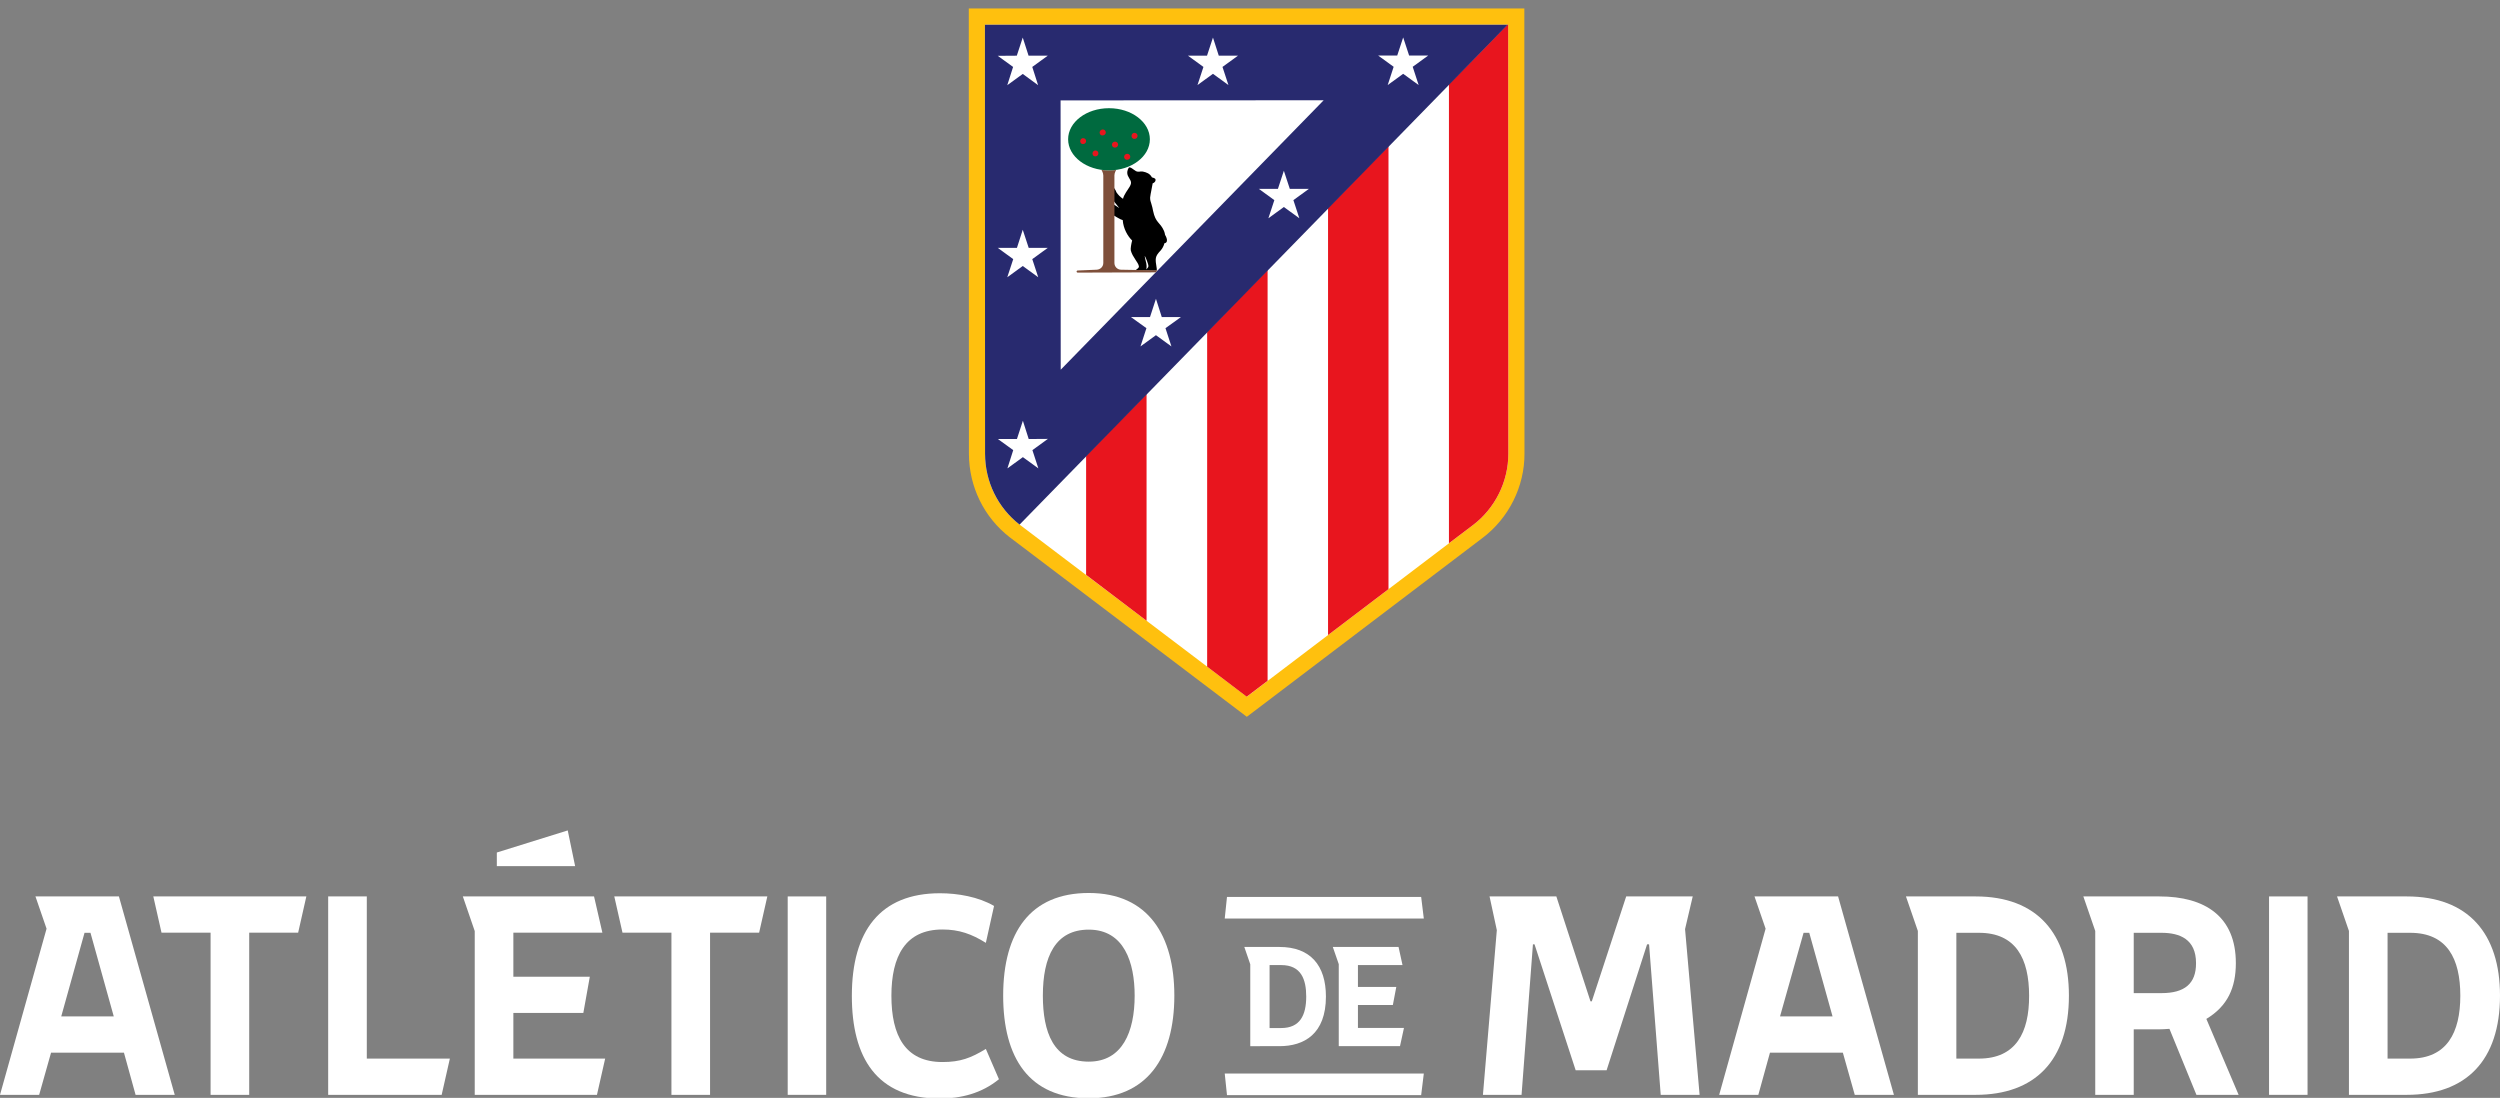 <?xml version="1.0" encoding="utf-8"?>
<!-- Generator: Adobe Illustrator 28.2.0, SVG Export Plug-In . SVG Version: 6.00 Build 0)  -->
<svg version="1.1" id="Capa_1" xmlns="http://www.w3.org/2000/svg" xmlns:xlink="http://www.w3.org/1999/xlink" x="0px" y="0px"
	 viewBox="0 0 189 83" style="enable-background:new 0 0 189 83;" xml:space="preserve">
<rect x="0" y="0" width="189" height="83" fill="#808080" stroke="none"/>
<style type="text/css">
	.st0{fill:#FFFFFF;}
	.st1{fill:#FFC00E;}
	.st2{fill:#E8151E;}
	.st3{fill:none;}
	.st4{fill:#282A6F;}
	.st5{fill:#7E4F3A;}
	.st6{fill:#006A3F;}
</style>
<g id="Symbols">
	<g>
		<polygon class="st0" points="127.97,67.77 122.94,67.77 120.34,75.7 120.24,75.7 117.66,67.77 112.61,67.77 113.16,70.32
			112.11,82.77 115.03,82.77 115.89,71.39 116.01,71.39 119.12,80.91 121.46,80.91 124.52,71.39 124.67,71.39 125.55,82.77
			128.49,82.77 127.39,70.24 		"/>
		<path class="st0" d="M149.36,67.77h-5.27l0.9,2.61v12.39h4.37c4.48,0,7.05-2.59,7.05-7.5C156.41,70.58,154.01,67.77,149.36,67.77
			 M149.61,80.03h-1.71v-9.51h1.71c2.79,0,3.79,1.95,3.79,4.76C153.41,78.06,152.4,80.03,149.61,80.03"/>
		<path class="st0" d="M181.95,67.77h-5.27l0.9,2.61v12.39h4.37c4.48,0,7.05-2.59,7.05-7.5C189,70.58,186.6,67.77,181.95,67.77
			 M182.21,80.03h-1.71v-9.51h1.71c2.79,0,3.79,1.95,3.79,4.76C186,78.06,184.99,80.03,182.21,80.03"/>
		<path class="st0" d="M132.64,67.77l0.84,2.44l-3.51,12.56h2.96l0.88-3.19h5.51l0.9,3.19h2.96l-4.22-15H132.64z M134.57,76.84
			l1.78-6.32h0.43l1.76,6.32H134.57z"/>
		<path class="st0" d="M169.03,72.81c0-3.51-2.31-5.04-5.79-5.04h-5.74l0.9,2.61v12.39h2.91v-4.95h1.86c0.28,0,0.56-0.02,0.84-0.04
			l2.04,4.99h3.19l-2.44-5.74C168.41,76.06,169.03,74.67,169.03,72.81 M163.41,75.08h-2.1v-4.56h2.1c1.39,0,2.61,0.49,2.61,2.29
			C166.03,74.37,165.15,75.08,163.41,75.08"/>
		<rect x="171.54" y="67.77" class="st0" width="2.91" height="15"/>
		<polygon class="st0" points="92.76,67.81 92.59,69.44 107.64,69.44 107.44,67.81 		"/>
		<polygon class="st0" points="92.76,82.79 107.44,82.79 107.64,81.16 92.59,81.16 		"/>
		<polygon class="st0" points="106.03,72.96 105.73,71.59 100.76,71.59 101.21,72.89 101.21,79.09 105.84,79.09 106.14,77.71
			102.66,77.71 102.66,75.98 105.3,75.98 105.56,74.61 102.66,74.61 102.66,72.96 		"/>
		<path class="st0" d="M96.73,79.09c1.86,0,3.51-0.92,3.51-3.75c0-2.36-1.18-3.75-3.51-3.75h-2.66l0.45,1.31v6.19H96.73z
			 M95.98,72.96h0.88c1.5,0,1.89,1.07,1.89,2.38c0,1.41-0.47,2.38-1.89,2.38h-0.88V72.96z"/>
		<path class="st0" d="M2.68,67.77l0.84,2.44L0,82.77h2.96l0.9-3.19h5.51l0.88,3.19h2.96l-4.22-15H2.68z M4.63,76.84l1.76-6.32h0.45
			l1.76,6.32H4.63z"/>
		<polygon class="st0" points="12.21,70.51 15.92,70.51 15.92,82.77 18.84,82.77 18.84,70.51 22.54,70.51 23.16,67.77 11.59,67.77
					"/>
		<polygon class="st0" points="27.73,67.77 24.81,67.77 24.81,82.77 33.39,82.77 34.01,80.03 27.73,80.03 		"/>
		<polygon class="st0" points="42.92,62.78 37.56,64.45 37.56,65.48 43.48,65.48 		"/>
		<polygon class="st0" points="47.06,70.51 50.76,70.51 50.76,82.77 53.68,82.77 53.68,70.51 57.39,70.51 58.01,67.77 46.44,67.77
					"/>
		<path class="st0" d="M71.25,80.29c-2.83,0-3.86-2.01-3.86-5.01c0-2.98,1.05-5.01,3.86-5.01c1.26,0,2.21,0.34,3.28,1.01l0.62-2.79
			c-1.18-0.69-2.74-0.96-4.09-0.96c-4.52,0-6.66,2.85-6.66,7.76c0,4.65,1.86,7.76,6.66,7.76c1.59,0,3.15-0.39,4.46-1.46l-0.99-2.29
			C73.39,79.99,72.6,80.29,71.25,80.29"/>
		<polygon class="st0" points="38.81,76.58 44.1,76.58 44.59,73.84 38.81,73.84 38.81,70.51 45.54,70.51 44.91,67.77 34.99,67.77
			35.89,70.39 35.89,82.77 45.13,82.77 45.75,80.03 38.81,80.03 		"/>
		<rect x="59.55" y="67.77" class="st0" width="2.91" height="15"/>
		<path class="st0" d="M82.31,67.51c-4.41,0-6.47,2.96-6.47,7.76c0,4.67,1.93,7.76,6.47,7.76c4.39,0,6.47-3.06,6.47-7.76
			C88.78,70.75,86.83,67.51,82.31,67.51 M82.31,80.26c-2.68,0-3.47-2.25-3.47-4.99c0-2.94,0.94-4.99,3.47-4.99
			c2.68,0,3.47,2.49,3.47,4.99C85.78,77.99,84.86,80.26,82.31,80.26"/>
	</g>
	<g>
		<path class="st1" d="M115.24,1.88V1.87V0.64h-1.22H74.46h-1.22l0,1.22l0.01,32.45c0.01,2.5,1.14,4.8,3.1,6.32l0.02,0.01
			c0.02,0.01,0.04,0.03,0.05,0.04l17.1,12.95l0.74,0.56l0.74-0.56l17.09-12.97c1.98-1.5,3.17-3.88,3.16-6.37L115.24,1.88z
			 M77.19,39.68l-0.04-0.03l-0.02-0.02c-1.65-1.28-2.6-3.21-2.61-5.31L74.51,1.91h39.45l0.01,32.39c0,2.09-0.99,4.09-2.66,5.35
			L94.25,52.61L77.19,39.68z"/>
		<path class="st0" d="M114.01,1.87H74.46l0.01,32.45c0.01,2.12,0.96,4.06,2.63,5.35c0.02,0.02,0.04,0.03,0.06,0.05l17.1,12.95
			l17.09-12.97c1.68-1.27,2.68-3.29,2.68-5.39l-0.01-32.42V1.87z"/>
		<g>
			<polygon class="st2" points="104.97,11.04 100.4,15.72 100.4,48.01 104.97,44.54 			"/>
			<polygon class="st2" points="95.83,51.47 95.83,20.4 91.26,25.08 91.26,50.4 94.25,52.67 			"/>
			<path class="st2" d="M109.54,41.07l1.81-1.37c1.68-1.27,2.68-3.29,2.68-5.39l-0.01-31.14l0-1.29V1.87h-0.06l-4.42,4.5V41.07z"/>
			<polygon class="st2" points="86.68,46.93 86.68,29.77 82.11,34.45 82.11,43.46 			"/>
		</g>
		<g>
			<polygon class="st3" points="100.07,7.58 80.18,7.59 80.19,27.95 			"/>
			<path class="st4" d="M77.08,39.66l36.9-37.79H74.46l0.01,32.45C74.48,36.43,75.43,38.37,77.08,39.66z M100.07,7.58L80.19,27.95
				L80.18,7.59L100.07,7.58z"/>
		</g>
		<g>
			<polygon class="st0" points="76.87,4.21 77.32,2.84 77.76,4.21 79.21,4.21 78.04,5.06 78.48,6.44 77.32,5.59 76.15,6.44
				76.59,5.06 75.43,4.22 			"/>
			<polygon class="st0" points="91.25,4.21 91.7,2.84 92.14,4.21 93.59,4.21 92.42,5.06 92.87,6.43 91.7,5.58 90.53,6.43
				90.98,5.06 89.81,4.21 			"/>
			<polygon class="st0" points="76.88,33.19 77.33,31.81 77.77,33.19 79.22,33.18 78.05,34.03 78.5,35.41 77.33,34.56 76.16,35.41
				76.6,34.03 75.44,33.19 			"/>
			<polygon class="st0" points="76.88,18.74 77.32,17.37 77.77,18.74 79.21,18.74 78.04,19.59 78.49,20.96 77.32,20.11 76.15,20.96
				76.6,19.59 75.43,18.74 			"/>
			<polygon class="st0" points="86.94,23.97 87.39,22.59 87.83,23.97 89.28,23.97 88.11,24.81 88.56,26.19 87.39,25.34 86.22,26.19
				86.67,24.81 85.5,23.97 			"/>
			<polygon class="st0" points="96.61,14.28 97.06,12.91 97.51,14.28 98.95,14.28 97.78,15.13 98.23,16.5 97.06,15.65 95.89,16.5
				96.34,15.13 95.17,14.28 			"/>
			<polygon class="st0" points="105.63,4.2 106.08,2.83 106.53,4.2 107.97,4.2 106.8,5.05 107.25,6.43 106.08,5.58 104.91,6.43
				105.36,5.05 104.19,4.2 			"/>
		</g>
		<g>
			<g>
				<path class="st3" d="M86.54,19.36c-0.01,0.07,0.09,0.41,0.12,0.54c0.06,0.27,0,0.46,0,0.46c0.08-0.08,0.14-0.14,0.16-0.24
					C86.84,19.99,86.55,19.28,86.54,19.36z"/>
				<path d="M88.08,17.76c-0.02-0.11-0.04-0.21-0.08-0.3c-0.31-0.7-0.63-0.57-0.83-1.53c-0.02-0.1-0.07-0.37-0.13-0.53
					c-0.04-0.1-0.1-0.3-0.09-0.47c0.04-0.34,0.14-0.72,0.19-1.06c0,0,0-0.01,0-0.01c0.08-0.02,0.21-0.11,0.22-0.23
					c0.01-0.11-0.02-0.15-0.27-0.22c0,0-0.01-0.01-0.01-0.01c-0.15-0.28-0.4-0.37-0.68-0.43c-0.12-0.02-0.19,0-0.28,0.01
					c-0.09,0.01-0.18-0.01-0.24-0.04c-0.15-0.08-0.46-0.39-0.55-0.25c-0.09,0.13-0.16,0.37-0.06,0.6c0.15,0.34,0.37,0.43,0.13,0.83
					c-0.14,0.24-0.43,0.59-0.5,0.91c-0.2-0.13-0.35-0.28-0.49-0.48c-0.04-0.12-0.11-0.24-0.19-0.34v1.02
					c0.13,0.16,0.27,0.34,0.4,0.5c-0.13-0.09-0.27-0.17-0.4-0.26v0.83c0.1,0.07,0.25,0.14,0.35,0.2c0.11,0.06,0.19,0.11,0.31,0.14
					c0.04,0.64,0.38,1.23,0.71,1.54c-0.07,0.27-0.13,0.61-0.1,0.76c0.13,0.5,0.57,0.9,0.61,1.19c0.02,0.13-0.13,0.19-0.23,0.28
					l-0.02,0.02l1.57,0.03l0.01-0.01c0.03-0.04,0.03-0.08,0.02-0.15c-0.13-0.79-0.14-0.9,0.3-1.37c0.13-0.15,0.23-0.34,0.28-0.54
					c0.11-0.01,0.2-0.09,0.19-0.22C88.24,18.09,88.15,17.86,88.08,17.76z M86.82,20.13c-0.02,0.1-0.08,0.15-0.16,0.24
					c0,0,0.05-0.19,0-0.46c-0.03-0.13-0.12-0.47-0.12-0.54C86.55,19.28,86.84,19.99,86.82,20.13z"/>
			</g>
			<path class="st5" d="M84.38,12.85l-0.06,0.12c-0.04,0.09-0.07,0.19-0.07,0.29v6.62c0,0.28,0.22,0.51,0.51,0.51l2.75,0.05
				l-0.14,0.15l-5.9,0.02c0,0,0,0,0,0c-0.04,0-0.08-0.04-0.08-0.08c0-0.04,0.04-0.08,0.08-0.08l1.43-0.06
				c0.29-0.01,0.51-0.23,0.51-0.51v-6.61c0-0.1-0.03-0.2-0.07-0.29l-0.06-0.12l-0.01-0.01c0,0,0.23,0.03,0.54,0.03
				c0.42,0,0.57-0.03,0.57-0.03L84.38,12.85z"/>
			<ellipse class="st6" cx="83.84" cy="10.53" rx="3.09" ry="2.35"/>
			<g>
				<path class="st2" d="M82.9,11.39c-0.06-0.02-0.12-0.02-0.17,0c-0.11,0.05-0.17,0.19-0.12,0.3c0.02,0.06,0.07,0.1,0.12,0.12
					c0.03,0.01,0.05,0.01,0.08,0.01c0.03,0,0.07-0.01,0.1-0.02c0.11-0.05,0.16-0.19,0.11-0.3C83,11.45,82.95,11.41,82.9,11.39z"/>
				<path class="st2" d="M84.21,11.15c0.03,0.01,0.05,0.01,0.08,0.01c0.03,0,0.07-0.01,0.1-0.02c0.12-0.05,0.17-0.19,0.12-0.3
					c-0.02-0.05-0.07-0.1-0.13-0.12c-0.06-0.02-0.12-0.02-0.18,0.01c-0.12,0.05-0.17,0.19-0.12,0.3
					C84.11,11.09,84.15,11.13,84.21,11.15z"/>
				<path class="st2" d="M85.69,10.49c0.03,0.01,0.05,0.01,0.08,0.01c0.03,0,0.07-0.01,0.1-0.02c0.11-0.05,0.16-0.19,0.11-0.3
					c-0.02-0.06-0.07-0.1-0.13-0.12c-0.06-0.02-0.12-0.02-0.17,0c-0.11,0.05-0.17,0.19-0.12,0.31
					C85.59,10.43,85.63,10.47,85.69,10.49z"/>
				<path class="st2" d="M81.97,10.46c-0.06-0.02-0.12-0.02-0.17,0c-0.11,0.05-0.17,0.19-0.12,0.3c0.02,0.06,0.07,0.1,0.12,0.12
					c0.03,0.01,0.05,0.01,0.08,0.01c0.03,0,0.07-0.01,0.1-0.02c0.11-0.05,0.16-0.19,0.11-0.3C82.08,10.53,82.03,10.49,81.97,10.46z"
					/>
				<path class="st2" d="M83.58,9.92c-0.02-0.05-0.07-0.1-0.13-0.12c-0.06-0.02-0.12-0.02-0.18,0.01c-0.12,0.05-0.17,0.19-0.12,0.3
					c0.02,0.06,0.07,0.1,0.12,0.12c0.03,0.01,0.05,0.01,0.08,0.01c0.03,0,0.07-0.01,0.1-0.02C83.58,10.17,83.63,10.03,83.58,9.92z"
					/>
				<path class="st2" d="M85.13,12.07c0.03,0.01,0.05,0.01,0.08,0.01c0.03,0,0.07-0.01,0.1-0.02c0.12-0.05,0.17-0.19,0.12-0.3
					c-0.02-0.05-0.07-0.1-0.13-0.12c-0.06-0.02-0.12-0.02-0.18,0.01c-0.12,0.05-0.17,0.19-0.12,0.3
					C85.03,12.01,85.08,12.05,85.13,12.07z"/>
			</g>
		</g>
	</g>
</g>
</svg>
